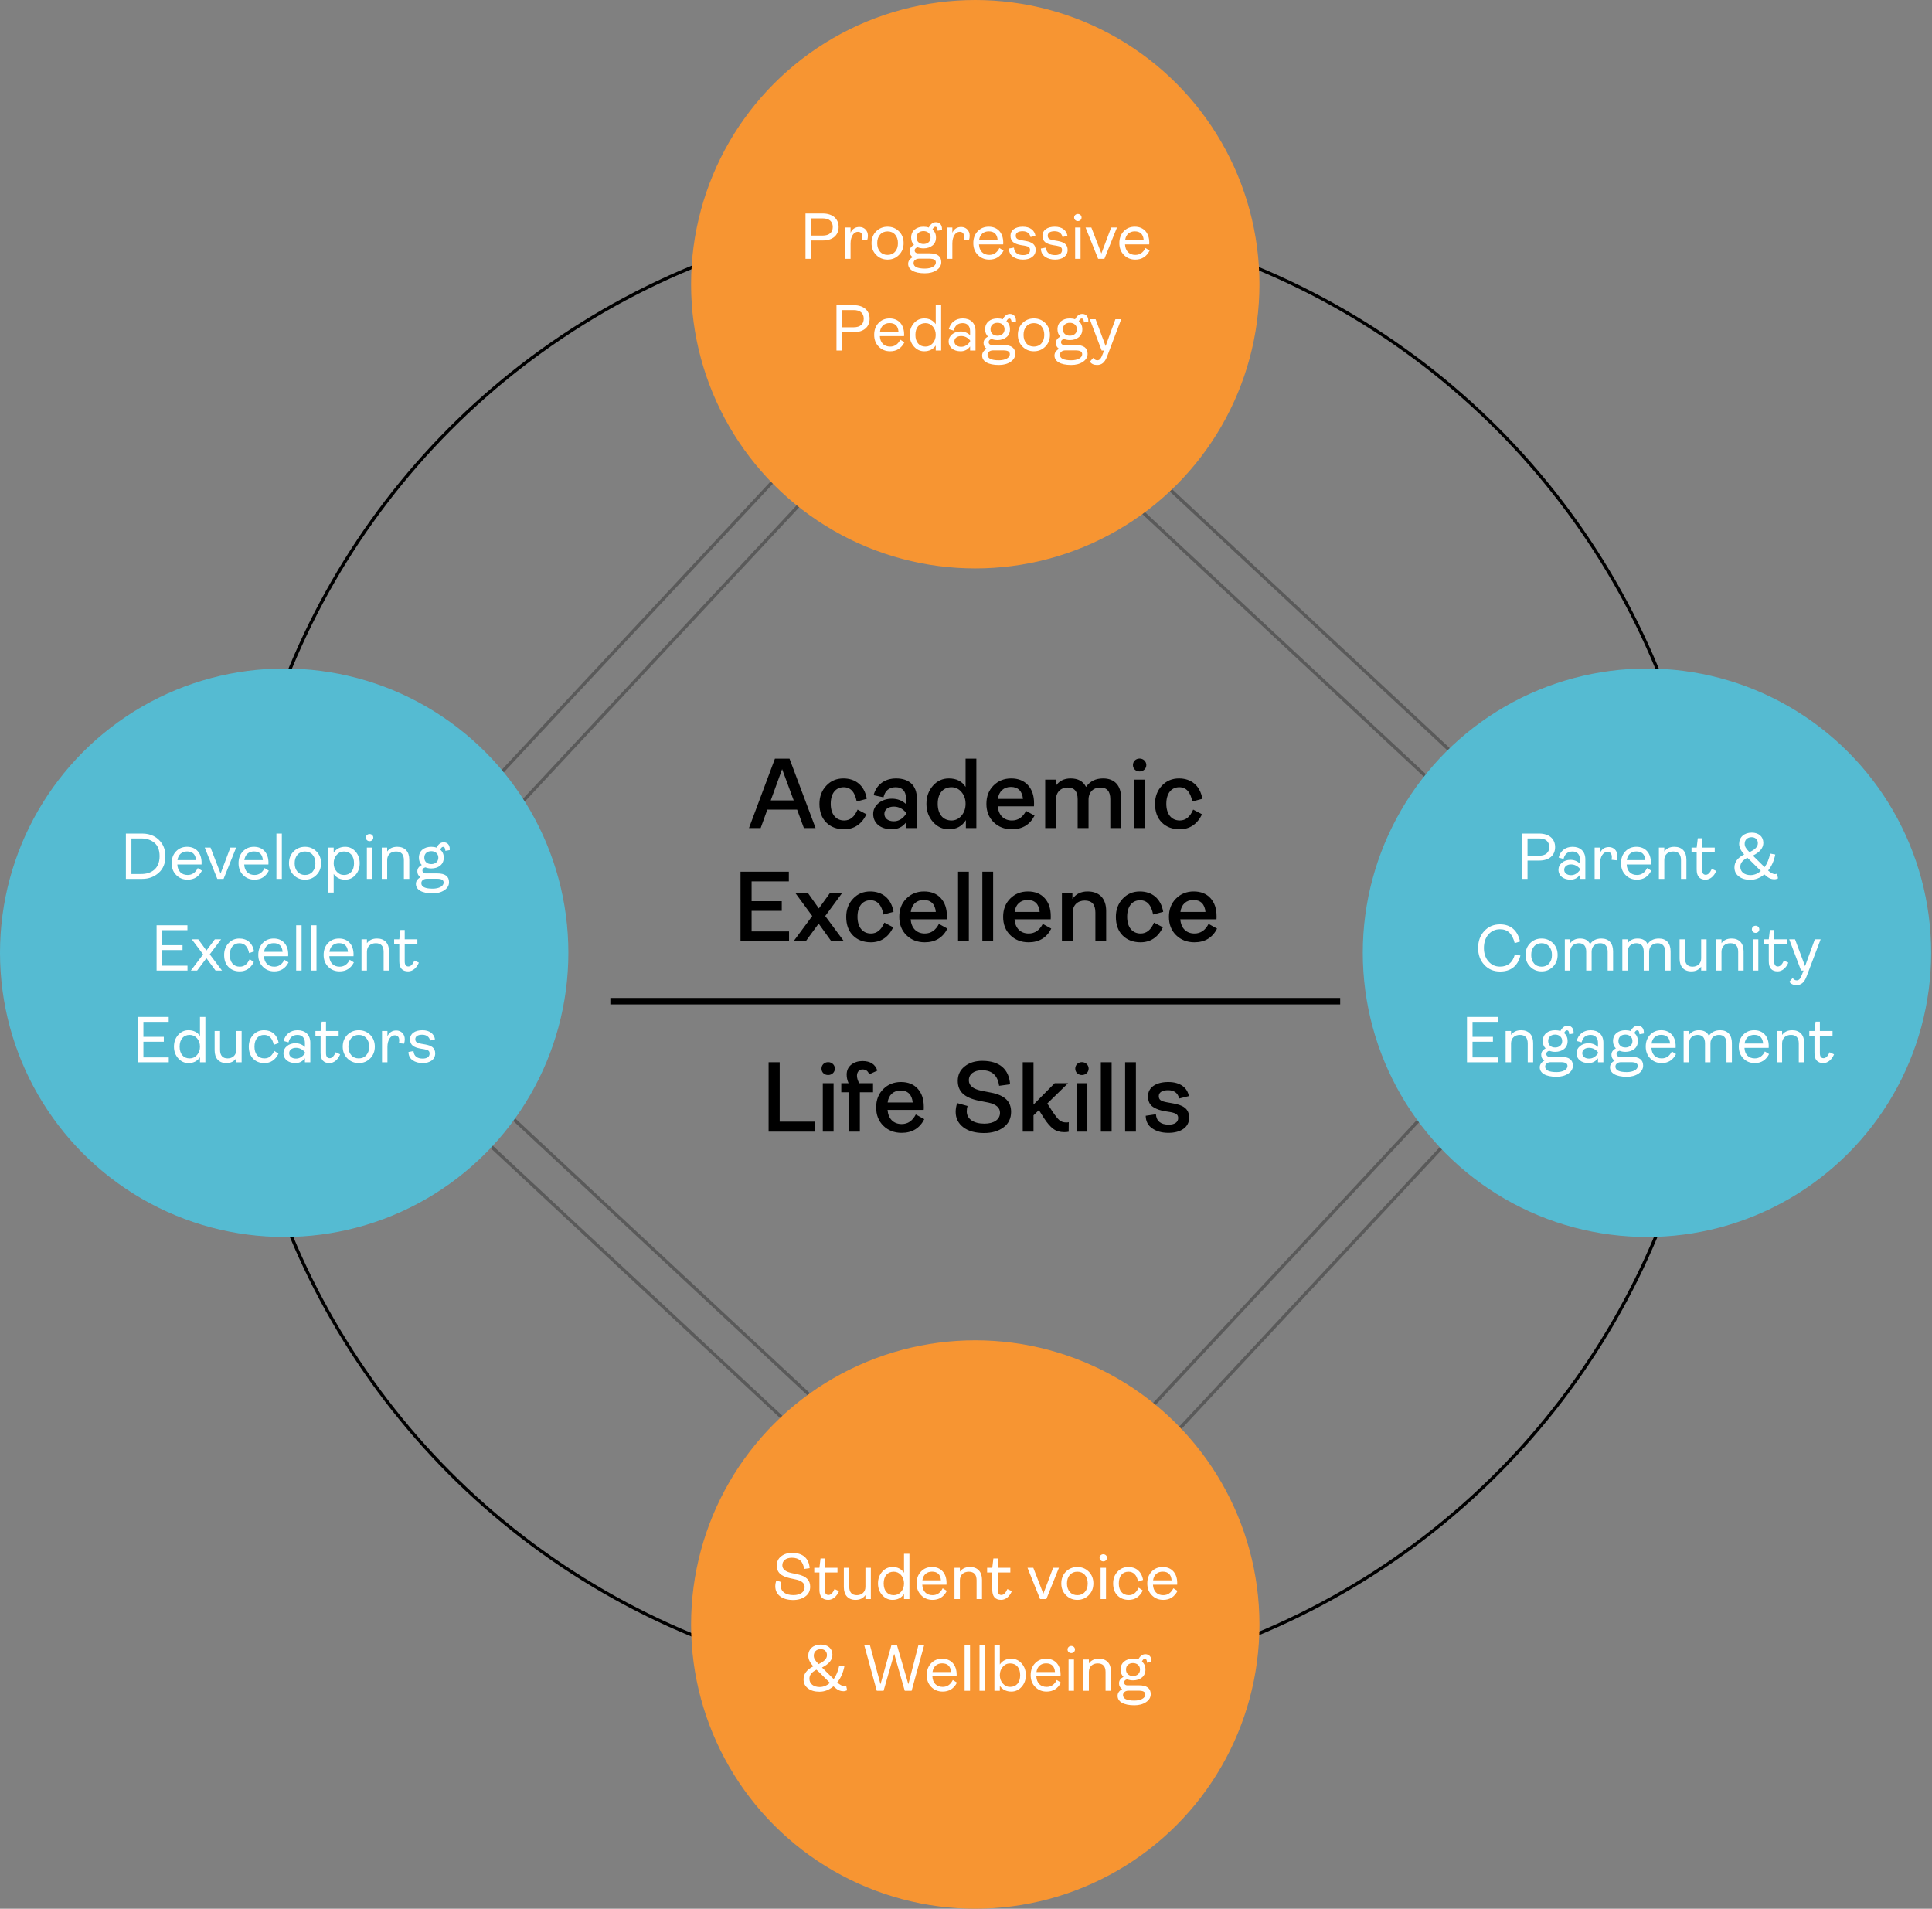 <svg width="906" height="895" viewBox="0 0 906 895" fill="none" xmlns="http://www.w3.org/2000/svg">
<rect x="0" y="0" width="906" height="895" fill="#808080" stroke="none"/>
<circle cx="456.586" cy="445.986" r="346.793" stroke="black" stroke-width="1.514"/>
<g opacity="0.3">
<rect x="145.455" y="458.4" width="442.393" height="442.393" transform="rotate(-47 145.455 458.4)" stroke="black" stroke-width="1.514"/>
<rect x="168.844" y="457.584" width="409.296" height="409.296" transform="rotate(-47 168.844 457.584)" stroke="black" stroke-width="1.514"/>
</g>
<circle cx="457.344" cy="761.734" r="133.266" fill="#F79532"/>
<circle cx="133.266" cy="446.742" r="133.266" fill="#55BBD2"/>
<circle cx="772.334" cy="446.742" r="133.266" fill="#55BBD2"/>
<circle cx="457.344" cy="133.266" r="133.266" fill="#F79532"/>
<path d="M371.917 750.245C366.656 750.245 363.567 747.645 363.567 743.822C363.567 742.935 363.72 742.018 364.026 741.07L366.412 741.834C366.259 742.323 366.167 742.935 366.167 743.7C366.167 746.36 368.491 747.951 372.039 747.951C375.312 747.951 377.33 746.513 377.33 744.189C377.33 742.385 375.984 741.222 373.324 740.641L370.479 740.03C365.984 739.051 364.271 737.124 364.271 734.066C364.271 732.261 364.944 730.824 366.32 729.754C367.696 728.683 369.378 728.133 371.397 728.133C376.504 728.133 379.349 730.702 379.685 735.32L377.085 735.687C376.627 732.17 374.73 730.426 371.366 730.426C368.644 730.426 366.87 731.742 366.87 733.974C366.87 735.779 368.338 736.971 371.244 737.614L374.027 738.195C378.217 739.082 379.93 741.039 379.93 744.006C379.93 745.963 379.165 747.492 377.636 748.593C376.107 749.694 374.211 750.245 371.917 750.245ZM388.421 750.183C385.638 750.183 384.262 748.593 384.262 745.443V737.338H381.846V735.136H384.262L384.782 730.763H386.8V735.136H392.733V737.338H386.8V745.504C386.8 747.094 387.381 747.89 388.513 747.89C389.583 747.89 390.531 746.972 391.357 745.107L393.437 746.085C392.428 748.562 390.531 750.183 388.421 750.183ZM401.222 750.183C397.705 750.183 395.717 747.951 395.717 744.189V735.136H398.255V744.036C398.255 746.605 399.479 747.981 401.803 747.981C404.127 747.981 405.84 746.513 405.84 744.067V735.136H408.379V749.816H405.84V747.951C404.77 749.449 403.241 750.183 401.222 750.183ZM418.553 750.183C416.626 750.183 415.005 749.419 413.69 747.92C412.375 746.422 411.732 744.617 411.732 742.476C411.732 740.305 412.375 738.5 413.69 737.002C415.005 735.503 416.626 734.769 418.553 734.769C420.877 734.769 422.681 735.656 423.935 737.461V728.561H426.474V749.816H423.935V747.461C422.681 749.266 420.877 750.183 418.553 750.183ZM419.103 747.981C420.479 747.981 421.611 747.461 422.559 746.391C423.477 745.321 423.935 744.036 423.935 742.476C423.935 740.917 423.477 739.632 422.559 738.562C421.611 737.491 420.479 736.971 419.103 736.971C416.167 736.971 414.393 739.082 414.393 742.476C414.393 745.871 416.167 747.981 419.103 747.981ZM442.065 744.74L444.023 745.963C442.585 748.777 440.352 750.183 437.325 750.183C435.153 750.183 433.379 749.449 431.973 748.012C430.535 746.575 429.832 744.709 429.832 742.476C429.832 740.213 430.505 738.348 431.881 736.91C433.257 735.473 434.97 734.769 437.08 734.769C441.27 734.769 443.87 737.705 443.87 742.232C443.87 742.66 443.87 742.935 443.839 743.057H432.493C432.645 746.116 434.419 747.981 437.325 747.981C439.404 747.981 440.995 746.911 442.065 744.74ZM437.049 736.941C434.603 736.941 432.89 738.47 432.554 741.008H441.239C441.025 738.286 439.618 736.941 437.049 736.941ZM450.137 749.816H447.598V735.136H450.137V736.971C451.207 735.503 452.767 734.769 454.877 734.769C458.456 734.769 460.505 737.032 460.505 740.733V749.816H457.966V741.008C457.966 738.317 456.743 736.971 454.296 736.971C451.88 736.971 450.137 738.439 450.137 740.978V749.816ZM469.48 750.183C466.696 750.183 465.32 748.593 465.32 745.443V737.338H462.904V735.136H465.32L465.84 730.763H467.859V735.136H473.792V737.338H467.859V745.504C467.859 747.094 468.44 747.89 469.571 747.89C470.642 747.89 471.59 746.972 472.416 745.107L474.495 746.085C473.486 748.562 471.59 750.183 469.48 750.183ZM490.675 749.816H487.739L481.836 735.136H484.558L489.268 747.309L493.855 735.136H496.577L490.675 749.816ZM510.565 747.981C509.127 749.449 507.323 750.183 505.213 750.183C503.102 750.183 501.298 749.449 499.86 747.981C498.423 746.544 497.689 744.709 497.689 742.476C497.689 740.244 498.423 738.378 499.86 736.941C501.298 735.503 503.102 734.769 505.213 734.769C507.323 734.769 509.127 735.503 510.565 736.941C512.002 738.378 512.736 740.244 512.736 742.476C512.736 744.709 512.002 746.544 510.565 747.981ZM501.695 746.483C502.582 747.492 503.775 747.981 505.213 747.981C506.65 747.981 507.843 747.492 508.73 746.483C509.617 745.474 510.075 744.158 510.075 742.476C510.075 740.794 509.617 739.479 508.73 738.47C507.843 737.461 506.65 736.971 505.213 736.971C503.775 736.971 502.582 737.461 501.695 738.47C500.809 739.479 500.35 740.794 500.35 742.476C500.35 744.158 500.809 745.474 501.695 746.483ZM518.621 731.65C517.948 732.292 516.816 732.292 516.143 731.65C515.471 731.008 515.471 729.907 516.143 729.264C516.816 728.622 517.948 728.622 518.621 729.264C519.293 729.907 519.293 731.008 518.621 731.65ZM518.651 749.816H516.113V735.136H518.651V749.816ZM529.31 750.183C527.139 750.183 525.365 749.48 524.019 748.104C522.673 746.727 522.001 744.862 522.001 742.476C522.001 740.274 522.673 738.439 524.05 736.971C525.395 735.503 527.108 734.769 529.188 734.769C532.705 734.769 535.335 736.88 536.038 740.825L533.714 741.62C533.072 738.531 531.543 736.971 529.188 736.971C526.374 736.971 524.661 739.051 524.661 742.476C524.661 745.871 526.405 747.981 529.31 747.981C531.512 747.981 532.827 746.789 533.959 744.464L535.916 745.779C534.448 748.715 532.246 750.183 529.31 750.183ZM550.243 744.74L552.2 745.963C550.763 748.777 548.53 750.183 545.502 750.183C543.331 750.183 541.557 749.449 540.15 748.012C538.713 746.575 538.009 744.709 538.009 742.476C538.009 740.213 538.682 738.348 540.058 736.91C541.435 735.473 543.147 734.769 545.257 734.769C549.447 734.769 552.047 737.705 552.047 742.232C552.047 742.66 552.047 742.935 552.016 743.057H540.67C540.823 746.116 542.597 747.981 545.502 747.981C547.582 747.981 549.172 746.911 550.243 744.74ZM545.227 736.941C542.78 736.941 541.068 738.47 540.731 741.008H549.417C549.203 738.286 547.796 736.941 545.227 736.941ZM396.794 790.339L397.252 792.572C396.732 792.847 396.182 793 395.601 793C393.919 793 392.818 792.511 390.83 790.706C388.842 792.388 386.67 793.245 384.285 793.245C382.052 793.245 380.248 792.725 378.872 791.654C377.495 790.614 376.823 789.208 376.823 787.434C376.823 784.895 378.352 782.877 381.379 781.348C379.82 779.635 379.025 777.983 379.025 776.393C379.025 773.304 381.318 771.133 384.958 771.133C388.23 771.133 390.371 772.998 390.371 775.934C390.371 778.289 388.75 780.277 385.478 781.898C385.508 781.99 385.753 782.173 385.814 782.234L390.952 787.311C392.114 785.752 393.001 783.641 393.582 780.95L395.968 781.378C395.356 784.437 394.225 786.944 392.604 788.902C393.919 790.033 394.959 790.584 395.784 790.584C396.182 790.584 396.518 790.492 396.794 790.339ZM384.897 773.274C382.909 773.274 381.624 774.497 381.624 776.332C381.624 777.647 382.144 778.503 383.887 780.308C386.365 779.054 387.802 777.922 387.802 776.057C387.802 774.375 386.579 773.274 384.897 773.274ZM379.575 787.128C379.575 789.544 381.532 791.043 384.377 791.043C386.059 791.043 387.68 790.4 389.209 789.116L384.316 784.253L382.878 782.907C380.584 784.131 379.575 785.385 379.575 787.128ZM414.345 792.816H411.165L405.323 771.561H407.984L412.908 789.727L417.985 771.561H420.676L425.967 789.727L430.646 771.561H433.338L427.496 792.816H424.285L419.33 775.476L414.345 792.816ZM446.814 787.74L448.771 788.963C447.334 791.777 445.101 793.183 442.074 793.183C439.902 793.183 438.128 792.449 436.721 791.012C435.284 789.575 434.581 787.709 434.581 785.476C434.581 783.213 435.253 781.348 436.63 779.91C438.006 778.473 439.719 777.769 441.829 777.769C446.019 777.769 448.618 780.705 448.618 785.232C448.618 785.66 448.618 785.935 448.588 786.057H437.241C437.394 789.116 439.168 790.981 442.074 790.981C444.153 790.981 445.744 789.911 446.814 787.74ZM441.798 779.941C439.352 779.941 437.639 781.47 437.302 784.008H445.988C445.774 781.286 444.367 779.941 441.798 779.941ZM454.886 792.816H452.347V771.561H454.886V792.816ZM461.874 792.816H459.336V771.561H461.874V792.816ZM474.246 793.183C471.922 793.183 470.117 792.266 468.863 790.461V792.816H466.325V771.561H468.863V780.461C470.117 778.656 471.922 777.769 474.246 777.769C476.173 777.769 477.794 778.503 479.109 780.002C480.424 781.5 481.066 783.305 481.066 785.476C481.066 787.617 480.424 789.422 479.109 790.92C477.794 792.419 476.173 793.183 474.246 793.183ZM473.696 790.981C476.632 790.981 478.405 788.871 478.405 785.476C478.405 782.082 476.632 779.971 473.696 779.971C472.319 779.971 471.188 780.491 470.27 781.562C469.322 782.632 468.863 783.917 468.863 785.476C468.863 787.036 469.322 788.321 470.27 789.391C471.188 790.461 472.319 790.981 473.696 790.981ZM495.557 787.74L497.514 788.963C496.076 791.777 493.844 793.183 490.816 793.183C488.645 793.183 486.871 792.449 485.464 791.012C484.027 789.575 483.323 787.709 483.323 785.476C483.323 783.213 483.996 781.348 485.372 779.91C486.748 778.473 488.461 777.769 490.571 777.769C494.761 777.769 497.361 780.705 497.361 785.232C497.361 785.66 497.361 785.935 497.33 786.057H485.984C486.137 789.116 487.911 790.981 490.816 790.981C492.896 790.981 494.486 789.911 495.557 787.74ZM490.541 779.941C488.094 779.941 486.381 781.47 486.045 784.008H494.731C494.517 781.286 493.11 779.941 490.541 779.941ZM503.598 774.65C502.925 775.292 501.793 775.292 501.12 774.65C500.448 774.008 500.448 772.907 501.12 772.264C501.793 771.622 502.925 771.622 503.598 772.264C504.27 772.907 504.27 774.008 503.598 774.65ZM503.628 792.816H501.09V778.136H503.628V792.816ZM510.617 792.816H508.079V778.136H510.617V779.971C511.687 778.503 513.247 777.769 515.357 777.769C518.936 777.769 520.985 780.032 520.985 783.733V792.816H518.446V784.008C518.446 781.317 517.223 779.971 514.776 779.971C512.36 779.971 510.617 781.439 510.617 783.978V792.816ZM536.841 777.8C536.352 777.8 535.893 778.228 535.495 779.115C536.596 780.002 537.147 781.256 537.147 782.846C537.147 784.437 536.596 785.69 535.495 786.577C534.394 787.464 532.987 787.923 531.305 787.923C530.296 787.923 529.379 787.74 528.522 787.403C527.605 787.678 527.146 788.168 527.146 788.902C527.146 789.666 527.758 790.247 528.645 790.247H534.088C537.789 790.247 539.624 791.624 539.624 794.376C539.624 795.905 538.89 797.159 537.422 798.138C535.954 799.117 534.119 799.606 531.948 799.606C526.81 799.606 524.088 797.863 524.088 795.171C524.088 793.887 524.791 792.847 526.229 792.021C525.25 791.379 524.76 790.492 524.76 789.299C524.76 787.984 525.464 787.006 526.84 786.302C525.953 785.446 525.494 784.284 525.494 782.846C525.494 779.665 527.911 777.769 531.305 777.769C532.223 777.769 533.049 777.892 533.752 778.167C534.639 776.485 535.74 775.659 537.116 775.659C538.676 775.659 539.961 776.699 539.961 778.809V779.298L537.911 779.665C537.85 778.412 537.483 777.8 536.841 777.8ZM531.305 785.874C533.171 785.874 534.608 784.773 534.608 782.846C534.608 780.981 533.171 779.818 531.305 779.818C529.379 779.818 528.033 780.919 528.033 782.846C528.033 784.773 529.379 785.874 531.305 785.874ZM533.874 792.755H529.256C527.697 792.755 526.626 793.612 526.626 794.804C526.626 796.548 528.4 797.404 531.948 797.404C534.884 797.404 537.086 796.272 537.086 794.56C537.086 793.306 536.107 792.755 533.874 792.755Z" fill="white"/>
<path d="M66.709 412.109H59.032V390.854H66.709C70.593 390.854 73.927 392.383 76.006 395.655C77.046 397.307 77.566 399.264 77.566 401.497C77.566 404.8 76.526 407.4 74.416 409.265C72.306 411.161 69.737 412.109 66.709 412.109ZM61.632 393.148V409.816H66.219C70.746 409.816 74.844 407.552 74.844 401.466C74.844 398.622 74.018 396.512 72.397 395.166C70.776 393.82 68.697 393.148 66.219 393.148H61.632ZM92.735 407.033L94.692 408.256C93.255 411.07 91.022 412.476 87.994 412.476C85.823 412.476 84.049 411.742 82.642 410.305C81.205 408.868 80.501 407.002 80.501 404.769C80.501 402.506 81.174 400.641 82.55 399.203C83.927 397.766 85.639 397.062 87.75 397.062C91.939 397.062 94.539 399.998 94.539 404.525C94.539 404.953 94.539 405.228 94.508 405.35H83.162C83.315 408.409 85.089 410.274 87.994 410.274C90.074 410.274 91.664 409.204 92.735 407.033ZM87.719 399.234C85.272 399.234 83.56 400.763 83.223 403.301H91.909C91.695 400.579 90.288 399.234 87.719 399.234ZM104.847 412.109H101.911L96.008 397.429H98.73L103.44 409.602L108.028 397.429H110.75L104.847 412.109ZM124.095 407.033L126.052 408.256C124.615 411.07 122.382 412.476 119.354 412.476C117.183 412.476 115.409 411.742 114.002 410.305C112.565 408.868 111.861 407.002 111.861 404.769C111.861 402.506 112.534 400.641 113.91 399.203C115.287 397.766 116.999 397.062 119.11 397.062C123.3 397.062 125.899 399.998 125.899 404.525C125.899 404.953 125.899 405.228 125.869 405.35H114.522C114.675 408.409 116.449 410.274 119.354 410.274C121.434 410.274 123.024 409.204 124.095 407.033ZM119.079 399.234C116.632 399.234 114.92 400.763 114.583 403.301H123.269C123.055 400.579 121.648 399.234 119.079 399.234ZM132.166 412.109H129.628V390.854H132.166V412.109ZM148.392 410.274C146.954 411.742 145.15 412.476 143.039 412.476C140.929 412.476 139.125 411.742 137.687 410.274C136.25 408.837 135.516 407.002 135.516 404.769C135.516 402.537 136.25 400.671 137.687 399.234C139.125 397.796 140.929 397.062 143.039 397.062C145.15 397.062 146.954 397.796 148.392 399.234C149.829 400.671 150.563 402.537 150.563 404.769C150.563 407.002 149.829 408.837 148.392 410.274ZM139.522 408.776C140.409 409.785 141.602 410.274 143.039 410.274C144.477 410.274 145.67 409.785 146.557 408.776C147.443 407.767 147.902 406.451 147.902 404.769C147.902 403.087 147.443 401.772 146.557 400.763C145.67 399.754 144.477 399.264 143.039 399.264C141.602 399.264 140.409 399.754 139.522 400.763C138.635 401.772 138.177 403.087 138.177 404.769C138.177 406.451 138.635 407.767 139.522 408.776ZM156.478 418.532H153.94V397.429H156.478V399.784C157.732 397.98 159.536 397.062 161.861 397.062C163.787 397.062 165.408 397.796 166.724 399.295C168.039 400.793 168.681 402.628 168.681 404.769C168.681 406.941 168.039 408.745 166.724 410.244C165.408 411.742 163.787 412.476 161.861 412.476C159.536 412.476 157.732 411.589 156.478 409.785V418.532ZM161.31 410.274C164.246 410.274 166.02 408.164 166.02 404.769C166.02 401.375 164.246 399.264 161.31 399.264C159.934 399.264 158.802 399.784 157.885 400.855C156.937 401.925 156.478 403.21 156.478 404.769C156.478 406.329 156.937 407.614 157.885 408.684C158.802 409.754 159.934 410.274 161.31 410.274ZM174.547 393.943C173.874 394.585 172.742 394.585 172.069 393.943C171.397 393.3 171.397 392.199 172.069 391.557C172.742 390.915 173.874 390.915 174.547 391.557C175.22 392.199 175.22 393.3 174.547 393.943ZM174.577 412.109H172.039V397.429H174.577V412.109ZM181.566 412.109H179.028V397.429H181.566V399.264C182.637 397.796 184.196 397.062 186.307 397.062C189.885 397.062 191.934 399.325 191.934 403.026V412.109H189.396V403.301C189.396 400.61 188.172 399.264 185.725 399.264C183.309 399.264 181.566 400.732 181.566 403.271V412.109ZM207.79 397.093C207.301 397.093 206.842 397.521 206.444 398.408C207.545 399.295 208.096 400.549 208.096 402.139C208.096 403.729 207.545 404.983 206.444 405.87C205.343 406.757 203.937 407.216 202.254 407.216C201.245 407.216 200.328 407.033 199.471 406.696C198.554 406.971 198.095 407.461 198.095 408.195C198.095 408.959 198.707 409.54 199.594 409.54H205.038C208.738 409.54 210.573 410.917 210.573 413.669C210.573 415.198 209.839 416.452 208.371 417.431C206.903 418.41 205.068 418.899 202.897 418.899C197.759 418.899 195.037 417.156 195.037 414.464C195.037 413.18 195.74 412.14 197.178 411.314C196.199 410.672 195.71 409.785 195.71 408.592C195.71 407.277 196.413 406.298 197.789 405.595C196.902 404.739 196.444 403.577 196.444 402.139C196.444 398.958 198.86 397.062 202.254 397.062C203.172 397.062 203.998 397.185 204.701 397.46C205.588 395.778 206.689 394.952 208.065 394.952C209.625 394.952 210.91 395.992 210.91 398.102V398.591L208.86 398.958C208.799 397.705 208.432 397.093 207.79 397.093ZM202.254 405.167C204.12 405.167 205.557 404.066 205.557 402.139C205.557 400.274 204.12 399.111 202.254 399.111C200.328 399.111 198.982 400.212 198.982 402.139C198.982 404.066 200.328 405.167 202.254 405.167ZM204.823 412.048H200.205C198.646 412.048 197.575 412.905 197.575 414.097C197.575 415.841 199.349 416.697 202.897 416.697C205.833 416.697 208.035 415.565 208.035 413.853C208.035 412.599 207.056 412.048 204.823 412.048ZM87.925 455.109H73.428V433.854H87.894V436.148H76.028V443.182H85.6V445.476H76.028V452.816H87.925V455.109ZM92.435 455.109H89.499L95.249 447.494L89.927 440.429H92.955L96.808 445.69L100.754 440.429H103.69L98.368 447.494L104.118 455.109H101.09L96.808 449.298L92.435 455.109ZM112.421 455.476C110.25 455.476 108.476 454.773 107.13 453.397C105.784 452.02 105.111 450.155 105.111 447.769C105.111 445.567 105.784 443.732 107.161 442.264C108.506 440.796 110.219 440.062 112.299 440.062C115.816 440.062 118.446 442.173 119.149 446.118L116.825 446.913C116.183 443.824 114.654 442.264 112.299 442.264C109.485 442.264 107.772 444.344 107.772 447.769C107.772 451.164 109.516 453.274 112.421 453.274C114.623 453.274 115.938 452.082 117.07 449.757L119.027 451.072C117.559 454.008 115.357 455.476 112.421 455.476ZM133.353 450.033L135.311 451.256C133.873 454.07 131.641 455.476 128.613 455.476C126.442 455.476 124.668 454.742 123.261 453.305C121.823 451.868 121.12 450.002 121.12 447.769C121.12 445.506 121.793 443.641 123.169 442.203C124.545 440.766 126.258 440.062 128.368 440.062C132.558 440.062 135.158 442.998 135.158 447.525C135.158 447.953 135.158 448.228 135.127 448.35H123.781C123.934 451.409 125.708 453.274 128.613 453.274C130.693 453.274 132.283 452.204 133.353 450.033ZM128.338 442.234C125.891 442.234 124.178 443.763 123.842 446.301H132.528C132.314 443.579 130.907 442.234 128.338 442.234ZM141.425 455.109H138.887V433.854H141.425V455.109ZM148.414 455.109H145.876V433.854H148.414V455.109ZM163.997 450.033L165.954 451.256C164.517 454.07 162.284 455.476 159.256 455.476C157.085 455.476 155.311 454.742 153.904 453.305C152.467 451.868 151.763 450.002 151.763 447.769C151.763 445.506 152.436 443.641 153.812 442.203C155.189 440.766 156.901 440.062 159.012 440.062C163.202 440.062 165.801 442.998 165.801 447.525C165.801 447.953 165.801 448.228 165.771 448.35H154.424C154.577 451.409 156.351 453.274 159.256 453.274C161.336 453.274 162.926 452.204 163.997 450.033ZM158.981 442.234C156.534 442.234 154.822 443.763 154.485 446.301H163.171C162.957 443.579 161.55 442.234 158.981 442.234ZM172.068 455.109H169.53V440.429H172.068V442.264C173.139 440.796 174.699 440.062 176.809 440.062C180.387 440.062 182.436 442.325 182.436 446.026V455.109H179.898V446.301C179.898 443.61 178.675 442.264 176.228 442.264C173.812 442.264 172.068 443.732 172.068 446.271V455.109ZM191.411 455.476C188.628 455.476 187.252 453.886 187.252 450.736V442.631H184.836V440.429H187.252L187.772 436.056H189.79V440.429H195.723V442.631H189.79V450.797C189.79 452.387 190.371 453.183 191.503 453.183C192.573 453.183 193.521 452.265 194.347 450.4L196.427 451.378C195.418 453.855 193.521 455.476 191.411 455.476ZM79.144 498.109H64.647V476.854H79.113V479.148H67.247V486.182H76.82V488.476H67.247V495.816H79.144V498.109ZM88.397 498.476C86.47 498.476 84.849 497.712 83.534 496.213C82.219 494.715 81.576 492.91 81.576 490.769C81.576 488.598 82.219 486.793 83.534 485.295C84.849 483.796 86.47 483.062 88.397 483.062C90.721 483.062 92.525 483.949 93.779 485.754V476.854H96.318V498.109H93.779V495.754C92.525 497.559 90.721 498.476 88.397 498.476ZM88.947 496.274C90.323 496.274 91.455 495.754 92.403 494.684C93.321 493.614 93.779 492.329 93.779 490.769C93.779 489.21 93.321 487.925 92.403 486.855C91.455 485.784 90.323 485.264 88.947 485.264C86.011 485.264 84.237 487.375 84.237 490.769C84.237 494.164 86.011 496.274 88.947 496.274ZM106.159 498.476C102.642 498.476 100.654 496.244 100.654 492.482V483.429H103.193V492.329C103.193 494.898 104.416 496.274 106.741 496.274C109.065 496.274 110.778 494.806 110.778 492.36V483.429H113.316V498.109H110.778V496.244C109.707 497.742 108.178 498.476 106.159 498.476ZM123.979 498.476C121.808 498.476 120.034 497.773 118.688 496.397C117.343 495.02 116.67 493.155 116.67 490.769C116.67 488.567 117.343 486.732 118.719 485.264C120.065 483.796 121.777 483.062 123.857 483.062C127.374 483.062 130.004 485.173 130.708 489.118L128.383 489.913C127.741 486.824 126.212 485.264 123.857 485.264C121.043 485.264 119.331 487.344 119.331 490.769C119.331 494.164 121.074 496.274 123.979 496.274C126.181 496.274 127.497 495.082 128.628 492.757L130.585 494.072C129.117 497.008 126.915 498.476 123.979 498.476ZM138.548 498.476C135.245 498.476 132.921 496.672 132.921 493.828C132.921 492.513 133.472 491.412 134.542 490.525C135.612 489.638 136.927 489.179 138.548 489.179C140.261 489.179 141.729 489.76 142.983 490.922V488.995C142.983 486.671 141.699 485.264 139.527 485.264C137.264 485.264 135.857 486.426 135.307 488.751L133.013 488.109C133.777 484.958 136.224 483.062 139.558 483.062C143.136 483.062 145.521 485.203 145.521 488.904V498.109H142.983V496.213C141.882 497.712 140.414 498.476 138.548 498.476ZM138.793 496.366C140.445 496.366 141.851 495.54 142.983 493.919V493.369C141.821 491.993 140.414 491.32 138.793 491.32C136.866 491.32 135.612 492.36 135.612 493.828C135.612 495.326 136.866 496.366 138.793 496.366ZM154.496 498.476C151.713 498.476 150.336 496.886 150.336 493.736V485.631H147.92V483.429H150.336L150.856 479.056H152.875V483.429H158.808V485.631H152.875V493.797C152.875 495.387 153.456 496.183 154.588 496.183C155.658 496.183 156.606 495.265 157.432 493.4L159.512 494.378C158.502 496.855 156.606 498.476 154.496 498.476ZM173.599 496.274C172.162 497.742 170.357 498.476 168.247 498.476C166.137 498.476 164.332 497.742 162.895 496.274C161.457 494.837 160.723 493.002 160.723 490.769C160.723 488.537 161.457 486.671 162.895 485.234C164.332 483.796 166.137 483.062 168.247 483.062C170.357 483.062 172.162 483.796 173.599 485.234C175.037 486.671 175.771 488.537 175.771 490.769C175.771 493.002 175.037 494.837 173.599 496.274ZM164.73 494.776C165.617 495.785 166.81 496.274 168.247 496.274C169.684 496.274 170.877 495.785 171.764 494.776C172.651 493.767 173.11 492.451 173.11 490.769C173.11 489.087 172.651 487.772 171.764 486.763C170.877 485.754 169.684 485.264 168.247 485.264C166.81 485.264 165.617 485.754 164.73 486.763C163.843 487.772 163.384 489.087 163.384 490.769C163.384 492.451 163.843 493.767 164.73 494.776ZM181.686 498.109H179.147V483.429H181.686V485.907C182.511 484.102 183.888 483.185 185.845 483.185C188.078 483.185 189.821 484.836 189.821 487.313C189.821 488.017 189.698 488.69 189.484 489.393L187.099 489.148C187.191 488.567 187.221 488.17 187.221 487.956C187.221 486.274 186.518 485.448 185.111 485.448C183.184 485.448 181.686 487.68 181.686 490.892V498.109ZM198.183 498.476C196.318 498.476 194.727 498.018 193.473 497.131C192.219 496.244 191.577 494.959 191.547 493.277L193.902 492.849C194.116 495.204 195.584 496.366 198.244 496.366C200.171 496.366 201.456 495.571 201.456 494.011C201.456 492.788 200.813 492.298 198.887 491.962L197.174 491.687C194.116 491.106 192.281 490.127 192.281 487.283C192.281 484.714 194.513 483.062 198.061 483.062C201.517 483.062 203.535 484.744 203.994 487.313L201.7 487.925C201.364 486.335 200.171 485.173 197.969 485.173C195.92 485.173 194.758 485.937 194.758 487.252C194.758 488.567 195.492 489.087 197.572 489.424L199.315 489.729C202.281 490.249 204.086 491.259 204.086 493.981C204.086 496.794 201.639 498.476 198.183 498.476Z" fill="white"/>
<path d="M716.323 412.109H713.723V390.854H721.797C726.354 390.854 729.259 393.27 729.259 397.185C729.259 401.13 726.415 403.515 721.797 403.515H716.323V412.109ZM716.323 393.148V401.222H721.797C724.825 401.222 726.507 399.754 726.507 397.185C726.507 394.585 724.825 393.148 721.797 393.148H716.323ZM736.462 412.476C733.159 412.476 730.835 410.672 730.835 407.828C730.835 406.513 731.385 405.412 732.456 404.525C733.526 403.638 734.841 403.179 736.462 403.179C738.175 403.179 739.643 403.76 740.897 404.922V402.995C740.897 400.671 739.612 399.264 737.441 399.264C735.178 399.264 733.771 400.426 733.22 402.751L730.927 402.109C731.691 398.958 734.138 397.062 737.472 397.062C741.05 397.062 743.435 399.203 743.435 402.904V412.109H740.897V410.213C739.796 411.712 738.328 412.476 736.462 412.476ZM736.707 410.366C738.358 410.366 739.765 409.54 740.897 407.919V407.369C739.735 405.993 738.328 405.32 736.707 405.32C734.78 405.32 733.526 406.36 733.526 407.828C733.526 409.326 734.78 410.366 736.707 410.366ZM750.33 412.109H747.792V397.429H750.33V399.907C751.156 398.102 752.532 397.185 754.489 397.185C756.722 397.185 758.465 398.836 758.465 401.313C758.465 402.017 758.343 402.69 758.129 403.393L755.743 403.148C755.835 402.567 755.866 402.17 755.866 401.956C755.866 400.274 755.162 399.448 753.755 399.448C751.829 399.448 750.33 401.68 750.33 404.892V412.109ZM772.394 407.033L774.351 408.256C772.914 411.07 770.681 412.476 767.653 412.476C765.482 412.476 763.708 411.742 762.301 410.305C760.864 408.868 760.161 407.002 760.161 404.769C760.161 402.506 760.833 400.641 762.21 399.203C763.586 397.766 765.299 397.062 767.409 397.062C771.599 397.062 774.198 399.998 774.198 404.525C774.198 404.953 774.198 405.228 774.168 405.35H762.821C762.974 408.409 764.748 410.274 767.653 410.274C769.733 410.274 771.324 409.204 772.394 407.033ZM767.378 399.234C764.932 399.234 763.219 400.763 762.882 403.301H771.568C771.354 400.579 769.947 399.234 767.378 399.234ZM780.466 412.109H777.927V397.429H780.466V399.264C781.536 397.796 783.096 397.062 785.206 397.062C788.784 397.062 790.833 399.325 790.833 403.026V412.109H788.295V403.301C788.295 400.61 787.072 399.264 784.625 399.264C782.209 399.264 780.466 400.732 780.466 403.271V412.109ZM799.808 412.476C797.025 412.476 795.649 410.886 795.649 407.736V399.631H793.233V397.429H795.649L796.169 393.056H798.187V397.429H804.121V399.631H798.187V407.797C798.187 409.387 798.768 410.183 799.9 410.183C800.97 410.183 801.919 409.265 802.744 407.4L804.824 408.378C803.815 410.855 801.919 412.476 799.808 412.476ZM833.329 409.632L833.787 411.865C833.267 412.14 832.717 412.293 832.136 412.293C830.454 412.293 829.353 411.804 827.365 409.999C825.377 411.681 823.205 412.538 820.82 412.538C818.587 412.538 816.783 412.018 815.407 410.947C814.03 409.907 813.358 408.501 813.358 406.727C813.358 404.188 814.887 402.17 817.914 400.641C816.355 398.928 815.56 397.276 815.56 395.686C815.56 392.597 817.853 390.426 821.493 390.426C824.765 390.426 826.906 392.291 826.906 395.227C826.906 397.582 825.285 399.57 822.013 401.191C822.043 401.283 822.288 401.466 822.349 401.527L827.487 406.604C828.649 405.045 829.536 402.934 830.117 400.243L832.503 400.671C831.891 403.729 830.76 406.237 829.139 408.195C830.454 409.326 831.494 409.877 832.319 409.877C832.717 409.877 833.053 409.785 833.329 409.632ZM821.432 392.566C819.444 392.566 818.159 393.79 818.159 395.625C818.159 396.94 818.679 397.796 820.422 399.601C822.9 398.347 824.337 397.215 824.337 395.35C824.337 393.667 823.114 392.566 821.432 392.566ZM816.11 406.421C816.11 408.837 818.067 410.336 820.912 410.336C822.594 410.336 824.215 409.693 825.744 408.409L820.85 403.546L819.413 402.2C817.119 403.424 816.11 404.678 816.11 406.421ZM703.425 455.538C700.428 455.538 697.981 454.498 696.054 452.418C694.127 450.338 693.149 447.708 693.149 444.497C693.149 441.286 694.127 438.625 696.054 436.545C697.981 434.465 700.458 433.426 703.425 433.426C708.441 433.426 711.682 436.3 712.814 441.469L710.306 442.234C709.205 437.738 706.973 435.719 703.425 435.719C701.192 435.719 699.388 436.545 697.981 438.166C696.574 439.818 695.871 441.928 695.871 444.497C695.871 447.035 696.574 449.146 697.981 450.767C699.388 452.418 701.192 453.244 703.425 453.244C707.064 453.244 709.389 451.317 710.398 447.463L712.998 448.045C711.682 453.03 708.471 455.538 703.425 455.538ZM728.266 453.274C726.828 454.742 725.024 455.476 722.914 455.476C720.804 455.476 718.999 454.742 717.562 453.274C716.124 451.837 715.39 450.002 715.39 447.769C715.39 445.537 716.124 443.671 717.562 442.234C718.999 440.796 720.804 440.062 722.914 440.062C725.024 440.062 726.828 440.796 728.266 442.234C729.703 443.671 730.437 445.537 730.437 447.769C730.437 450.002 729.703 451.837 728.266 453.274ZM719.397 451.776C720.284 452.785 721.476 453.274 722.914 453.274C724.351 453.274 725.544 452.785 726.431 451.776C727.318 450.767 727.777 449.451 727.777 447.769C727.777 446.087 727.318 444.772 726.431 443.763C725.544 442.754 724.351 442.264 722.914 442.264C721.476 442.264 720.284 442.754 719.397 443.763C718.51 444.772 718.051 446.087 718.051 447.769C718.051 449.451 718.51 450.767 719.397 451.776ZM751.002 440.062C754.458 440.062 756.446 442.325 756.446 446.026V455.109H753.907V446.271C753.907 443.671 752.653 442.264 750.421 442.264C748.066 442.264 746.384 443.732 746.384 446.271V455.109H743.845V446.271C743.845 443.61 742.683 442.264 740.389 442.264C738.034 442.264 736.352 443.763 736.352 446.24V455.109H733.814V440.429H736.352V442.264C737.423 440.796 738.952 440.062 740.971 440.062C743.295 440.062 744.855 440.949 745.65 442.692C746.812 440.949 748.586 440.062 751.002 440.062ZM777.972 440.062C781.428 440.062 783.415 442.325 783.415 446.026V455.109H780.877V446.271C780.877 443.671 779.623 442.264 777.391 442.264C775.036 442.264 773.354 443.732 773.354 446.271V455.109H770.815V446.271C770.815 443.61 769.653 442.264 767.359 442.264C765.004 442.264 763.322 443.763 763.322 446.24V455.109H760.784V440.429H763.322V442.264C764.393 440.796 765.922 440.062 767.94 440.062C770.265 440.062 771.824 440.949 772.619 442.692C773.782 440.949 775.556 440.062 777.972 440.062ZM793.136 455.476C789.619 455.476 787.631 453.244 787.631 449.482V440.429H790.169V449.329C790.169 451.898 791.393 453.274 793.717 453.274C796.041 453.274 797.754 451.806 797.754 449.36V440.429H800.293V455.109H797.754V453.244C796.684 454.742 795.155 455.476 793.136 455.476ZM807.286 455.109H804.748V440.429H807.286V442.264C808.356 440.796 809.916 440.062 812.026 440.062C815.605 440.062 817.654 442.325 817.654 446.026V455.109H815.115V446.301C815.115 443.61 813.892 442.264 811.445 442.264C809.029 442.264 807.286 443.732 807.286 446.271V455.109ZM824.518 436.943C823.846 437.585 822.714 437.585 822.041 436.943C821.368 436.3 821.368 435.199 822.041 434.557C822.714 433.915 823.846 433.915 824.518 434.557C825.191 435.199 825.191 436.3 824.518 436.943ZM824.549 455.109H822.011V440.429H824.549V455.109ZM833.617 455.476C830.834 455.476 829.458 453.886 829.458 450.736V442.631H827.042V440.429H829.458L829.978 436.056H831.997V440.429H837.93V442.631H831.997V450.797C831.997 452.387 832.578 453.183 833.709 453.183C834.78 453.183 835.728 452.265 836.553 450.4L838.633 451.378C837.624 453.855 835.728 455.476 833.617 455.476ZM842.47 461.899C840.91 461.899 839.779 461.379 839.106 460.339L840.666 458.565C841.186 459.33 841.828 459.697 842.593 459.697C843.724 459.697 844.336 458.841 845.162 456.639L845.743 455.109H844.611L839.045 440.429H841.767L846.477 453.03L851.064 440.429H853.786L847.18 457.862C846.048 460.829 844.58 461.899 842.47 461.899ZM702.43 498.109H687.933V476.854H702.399V479.148H690.533V486.182H700.105V488.476H690.533V495.816H702.43V498.109ZM708.591 498.109H706.053V483.429H708.591V485.264C709.662 483.796 711.221 483.062 713.332 483.062C716.91 483.062 718.959 485.325 718.959 489.026V498.109H716.421V489.301C716.421 486.61 715.197 485.264 712.751 485.264C710.335 485.264 708.591 486.732 708.591 489.271V498.109ZM734.815 483.093C734.326 483.093 733.867 483.521 733.47 484.408C734.571 485.295 735.121 486.549 735.121 488.139C735.121 489.729 734.571 490.983 733.47 491.87C732.369 492.757 730.962 493.216 729.28 493.216C728.27 493.216 727.353 493.033 726.496 492.696C725.579 492.971 725.12 493.461 725.12 494.195C725.12 494.959 725.732 495.54 726.619 495.54H732.063C735.763 495.54 737.598 496.917 737.598 499.669C737.598 501.198 736.864 502.452 735.396 503.431C733.928 504.41 732.093 504.899 729.922 504.899C724.784 504.899 722.062 503.156 722.062 500.464C722.062 499.18 722.765 498.14 724.203 497.314C723.224 496.672 722.735 495.785 722.735 494.592C722.735 493.277 723.438 492.298 724.814 491.595C723.927 490.739 723.469 489.577 723.469 488.139C723.469 484.958 725.885 483.062 729.28 483.062C730.197 483.062 731.023 483.185 731.726 483.46C732.613 481.778 733.714 480.952 735.09 480.952C736.65 480.952 737.935 481.992 737.935 484.102V484.591L735.886 484.958C735.824 483.705 735.457 483.093 734.815 483.093ZM729.28 491.167C731.145 491.167 732.583 490.066 732.583 488.139C732.583 486.274 731.145 485.111 729.28 485.111C727.353 485.111 726.007 486.212 726.007 488.139C726.007 490.066 727.353 491.167 729.28 491.167ZM731.849 498.048H727.23C725.671 498.048 724.6 498.905 724.6 500.097C724.6 501.841 726.374 502.697 729.922 502.697C732.858 502.697 735.06 501.565 735.06 499.853C735.06 498.599 734.081 498.048 731.849 498.048ZM744.93 498.476C741.627 498.476 739.302 496.672 739.302 493.828C739.302 492.513 739.853 491.412 740.923 490.525C741.994 489.638 743.309 489.179 744.93 489.179C746.642 489.179 748.11 489.76 749.364 490.922V488.995C749.364 486.671 748.08 485.264 745.908 485.264C743.645 485.264 742.238 486.426 741.688 488.751L739.394 488.109C740.158 484.958 742.605 483.062 745.939 483.062C749.517 483.062 751.903 485.203 751.903 488.904V498.109H749.364V496.213C748.263 497.712 746.795 498.476 744.93 498.476ZM745.174 496.366C746.826 496.366 748.233 495.54 749.364 493.919V493.369C748.202 491.993 746.795 491.32 745.174 491.32C743.247 491.32 741.994 492.36 741.994 493.828C741.994 495.326 743.247 496.366 745.174 496.366ZM767.758 483.093C767.269 483.093 766.81 483.521 766.413 484.408C767.514 485.295 768.064 486.549 768.064 488.139C768.064 489.729 767.514 490.983 766.413 491.87C765.312 492.757 763.905 493.216 762.223 493.216C761.213 493.216 760.296 493.033 759.44 492.696C758.522 492.971 758.063 493.461 758.063 494.195C758.063 494.959 758.675 495.54 759.562 495.54H765.006C768.706 495.54 770.541 496.917 770.541 499.669C770.541 501.198 769.807 502.452 768.339 503.431C766.871 504.41 765.036 504.899 762.865 504.899C757.727 504.899 755.005 503.156 755.005 500.464C755.005 499.18 755.708 498.14 757.146 497.314C756.167 496.672 755.678 495.785 755.678 494.592C755.678 493.277 756.381 492.298 757.757 491.595C756.871 490.739 756.412 489.577 756.412 488.139C756.412 484.958 758.828 483.062 762.223 483.062C763.14 483.062 763.966 483.185 764.669 483.46C765.556 481.778 766.657 480.952 768.034 480.952C769.593 480.952 770.878 481.992 770.878 484.102V484.591L768.829 484.958C768.768 483.705 768.401 483.093 767.758 483.093ZM762.223 491.167C764.088 491.167 765.526 490.066 765.526 488.139C765.526 486.274 764.088 485.111 762.223 485.111C760.296 485.111 758.95 486.212 758.95 488.139C758.95 490.066 760.296 491.167 762.223 491.167ZM764.792 498.048H760.174C758.614 498.048 757.543 498.905 757.543 500.097C757.543 501.841 759.317 502.697 762.865 502.697C765.801 502.697 768.003 501.565 768.003 499.853C768.003 498.599 767.024 498.048 764.792 498.048ZM783.997 493.033L785.955 494.256C784.517 497.07 782.284 498.476 779.257 498.476C777.085 498.476 775.311 497.742 773.905 496.305C772.467 494.868 771.764 493.002 771.764 490.769C771.764 488.506 772.437 486.641 773.813 485.203C775.189 483.766 776.902 483.062 779.012 483.062C783.202 483.062 785.802 485.998 785.802 490.525C785.802 490.953 785.802 491.228 785.771 491.35H774.425C774.577 494.409 776.351 496.274 779.257 496.274C781.336 496.274 782.927 495.204 783.997 493.033ZM778.981 485.234C776.535 485.234 774.822 486.763 774.486 489.301H783.171C782.957 486.579 781.55 485.234 778.981 485.234ZM806.718 483.062C810.174 483.062 812.162 485.325 812.162 489.026V498.109H809.624V489.271C809.624 486.671 808.37 485.264 806.137 485.264C803.782 485.264 802.1 486.732 802.1 489.271V498.109H799.562V489.271C799.562 486.61 798.4 485.264 796.106 485.264C793.751 485.264 792.069 486.763 792.069 489.24V498.109H789.53V483.429H792.069V485.264C793.139 483.796 794.668 483.062 796.687 483.062C799.011 483.062 800.571 483.949 801.366 485.692C802.528 483.949 804.302 483.062 806.718 483.062ZM827.633 493.033L829.59 494.256C828.152 497.07 825.92 498.476 822.892 498.476C820.721 498.476 818.947 497.742 817.54 496.305C816.103 494.868 815.399 493.002 815.399 490.769C815.399 488.506 816.072 486.641 817.448 485.203C818.824 483.766 820.537 483.062 822.647 483.062C826.837 483.062 829.437 485.998 829.437 490.525C829.437 490.953 829.437 491.228 829.406 491.35H818.06C818.213 494.409 819.987 496.274 822.892 496.274C824.972 496.274 826.562 495.204 827.633 493.033ZM822.617 485.234C820.17 485.234 818.457 486.763 818.121 489.301H826.807C826.593 486.579 825.186 485.234 822.617 485.234ZM835.704 498.109H833.166V483.429H835.704V485.264C836.775 483.796 838.334 483.062 840.445 483.062C844.023 483.062 846.072 485.325 846.072 489.026V498.109H843.534V489.301C843.534 486.61 842.31 485.264 839.864 485.264C837.447 485.264 835.704 486.732 835.704 489.271V498.109ZM855.047 498.476C852.264 498.476 850.887 496.886 850.887 493.736V485.631H848.471V483.429H850.887L851.407 479.056H853.426V483.429H859.359V485.631H853.426V493.797C853.426 495.387 854.007 496.183 855.139 496.183C856.209 496.183 857.157 495.265 857.983 493.4L860.063 494.378C859.053 496.855 857.157 498.476 855.047 498.476Z" fill="white"/>
<path d="M382.461 388.279H376.982L373.798 379.616H359.842L356.704 388.279H351.225L363.401 355.732H370.239L382.461 388.279ZM366.773 360.649L361.434 375.307H372.205L366.773 360.649ZM395.842 388.841C392.376 388.841 389.566 387.764 387.459 385.657C385.351 383.549 384.274 380.646 384.274 376.899C384.274 373.481 385.351 370.671 387.506 368.376C389.613 366.128 392.282 365.004 395.514 365.004C401.134 365.004 405.395 368.236 406.472 374.558L401.742 375.822C400.899 371.373 398.886 369.125 395.654 369.125C391.861 369.125 389.566 372.076 389.566 376.899C389.566 381.723 391.955 384.72 395.888 384.72C398.652 384.72 400.712 383.034 402.164 379.616L406.332 381.817C404.037 386.5 400.525 388.841 395.842 388.841ZM418.19 388.841C412.991 388.841 409.479 386.031 409.479 381.676C409.479 379.662 410.322 377.976 412.008 376.572C413.647 375.213 415.754 374.511 418.283 374.511C420.859 374.511 423.06 375.354 424.84 376.993V374.23C424.84 370.999 423.107 369.125 420.063 369.125C416.972 369.125 415.052 370.718 414.303 373.855L409.666 372.872C410.931 368.001 414.771 365.004 420.25 365.004C426.245 365.004 429.944 368.236 429.944 374.277V388.279H425.027V385.423C423.388 387.717 421.093 388.841 418.19 388.841ZM419.126 385.095C421.374 385.095 423.294 383.971 424.84 381.723V381.02C423.294 379.147 421.374 378.211 419.126 378.211C416.504 378.211 414.724 379.616 414.724 381.629C414.724 383.69 416.457 385.095 419.126 385.095ZM445.028 388.841C441.984 388.841 439.502 387.67 437.488 385.376C435.474 383.081 434.444 380.271 434.444 376.899C434.444 373.528 435.474 370.718 437.488 368.423C439.502 366.128 441.984 365.004 444.981 365.004C448.493 365.004 451.116 366.316 452.802 368.985V355.732H457.86V388.279H452.942V384.533C451.21 387.39 448.54 388.841 445.028 388.841ZM446.199 384.72C448.025 384.72 449.617 383.971 450.882 382.472C452.146 380.974 452.802 379.1 452.802 376.899C452.802 374.698 452.146 372.872 450.882 371.373C449.617 369.875 448.025 369.125 446.199 369.125C442.218 369.125 439.736 372.076 439.736 376.899C439.736 381.723 442.218 384.72 446.199 384.72ZM481.162 380.224L485.143 382.425C482.988 386.687 479.429 388.841 474.512 388.841C471.047 388.841 468.19 387.717 465.942 385.516C463.694 383.315 462.57 380.459 462.57 376.899C462.57 373.387 463.694 370.53 465.895 368.329C468.096 366.128 470.859 365.004 474.184 365.004C477.509 365.004 480.132 366.035 482.052 368.142C483.972 370.249 484.909 373.059 484.909 376.572C484.909 377.368 484.909 377.836 484.862 378.07H467.909C468.237 382.191 470.672 384.72 474.559 384.72C477.416 384.72 479.617 383.222 481.162 380.224ZM474.044 368.985C470.719 368.985 468.377 371.092 467.956 374.605H479.71C479.382 370.999 477.462 368.985 474.044 368.985ZM517.302 365.004C522.734 365.004 525.732 368.376 525.732 374.136V388.279H520.674V374.745C520.674 371.092 519.128 369.266 515.991 369.266C512.759 369.266 510.465 371.373 510.465 374.979V388.279H505.36V374.745C505.36 371.092 503.815 369.266 500.724 369.266C497.493 369.266 495.198 371.373 495.198 374.932V388.279H490.14V365.566H495.057V368.563C496.65 366.175 498.991 365.004 502.035 365.004C505.547 365.004 507.936 366.316 509.294 368.985C511.12 366.316 513.79 365.004 517.302 365.004ZM534.424 361.726C532.597 361.726 531.286 360.462 531.286 358.729C531.286 356.996 532.597 355.685 534.424 355.685C536.156 355.685 537.561 356.996 537.561 358.729C537.561 360.415 536.156 361.726 534.424 361.726ZM536.952 388.279H531.895V365.566H536.952V388.279ZM553.211 388.841C549.745 388.841 546.935 387.764 544.828 385.657C542.72 383.549 541.643 380.646 541.643 376.899C541.643 373.481 542.72 370.671 544.875 368.376C546.982 366.128 549.651 365.004 552.883 365.004C558.502 365.004 562.764 368.236 563.841 374.558L559.111 375.822C558.268 371.373 556.255 369.125 553.023 369.125C549.23 369.125 546.935 372.076 546.935 376.899C546.935 381.723 549.324 384.72 553.257 384.72C556.02 384.72 558.081 383.034 559.533 379.616L563.701 381.817C561.406 386.5 557.894 388.841 553.211 388.841ZM370.02 441.279H347.26V408.732H369.926V413.274H352.458V422.547H366.601V427.089H352.458V436.737H370.02V441.279ZM377.905 441.279H372.192L380.902 429.525L372.847 418.566H378.748L383.993 425.966L389.332 418.566H395.045L386.99 429.525L395.701 441.279H389.8L383.9 433.084L377.905 441.279ZM408.395 441.841C404.93 441.841 402.12 440.764 400.013 438.657C397.905 436.549 396.828 433.646 396.828 429.899C396.828 426.481 397.905 423.671 400.06 421.376C402.167 419.128 404.836 418.004 408.068 418.004C413.687 418.004 417.949 421.236 419.026 427.558L414.296 428.822C413.453 424.373 411.44 422.125 408.208 422.125C404.415 422.125 402.12 425.076 402.12 429.899C402.12 434.723 404.509 437.72 408.442 437.72C411.205 437.72 413.266 436.034 414.718 432.616L418.886 434.817C416.591 439.5 413.079 441.841 408.395 441.841ZM440.299 433.224L444.28 435.425C442.126 439.687 438.566 441.841 433.649 441.841C430.184 441.841 427.327 440.717 425.079 438.516C422.831 436.315 421.707 433.459 421.707 429.899C421.707 426.387 422.831 423.53 425.032 421.329C427.233 419.128 429.996 418.004 433.321 418.004C436.646 418.004 439.269 419.035 441.189 421.142C443.109 423.249 444.046 426.059 444.046 429.572C444.046 430.368 444.046 430.836 443.999 431.07H427.046C427.374 435.191 429.809 437.72 433.696 437.72C436.553 437.72 438.754 436.222 440.299 433.224ZM433.181 421.985C429.856 421.985 427.514 424.092 427.093 427.605H438.847C438.52 423.999 436.6 421.985 433.181 421.985ZM454.335 441.279H449.277V408.732H454.335V441.279ZM465.723 441.279H460.665V408.732H465.723V441.279ZM489.005 433.224L492.986 435.425C490.832 439.687 487.273 441.841 482.355 441.841C478.89 441.841 476.033 440.717 473.785 438.516C471.537 436.315 470.413 433.459 470.413 429.899C470.413 426.387 471.537 423.53 473.738 421.329C475.939 419.128 478.702 418.004 482.027 418.004C485.352 418.004 487.975 419.035 489.895 421.142C491.815 423.249 492.752 426.059 492.752 429.572C492.752 430.368 492.752 430.836 492.705 431.07H475.752C476.08 435.191 478.515 437.72 482.402 437.72C485.259 437.72 487.46 436.222 489.005 433.224ZM481.887 421.985C478.562 421.985 476.22 424.092 475.799 427.605H487.554C487.226 423.999 485.306 421.985 481.887 421.985ZM503.041 441.279H497.983V418.566H502.901V421.563C504.493 419.175 506.881 418.004 510.019 418.004C515.592 418.004 518.73 421.376 518.73 427.136V441.279H513.672V427.839C513.672 424.139 512.033 422.266 508.708 422.266C505.383 422.266 503.041 424.373 503.041 427.979V441.279ZM534.849 441.841C531.383 441.841 528.573 440.764 526.466 438.657C524.358 436.549 523.281 433.646 523.281 429.899C523.281 426.481 524.358 423.671 526.513 421.376C528.62 419.128 531.289 418.004 534.521 418.004C540.14 418.004 544.402 421.236 545.479 427.558L540.749 428.822C539.906 424.373 537.893 422.125 534.661 422.125C530.868 422.125 528.573 425.076 528.573 429.899C528.573 434.723 530.962 437.72 534.895 437.72C537.658 437.72 539.719 436.034 541.171 432.616L545.339 434.817C543.044 439.5 539.532 441.841 534.849 441.841ZM566.752 433.224L570.733 435.425C568.579 439.687 565.019 441.841 560.102 441.841C556.637 441.841 553.78 440.717 551.532 438.516C549.284 436.315 548.16 433.459 548.16 429.899C548.16 426.387 549.284 423.53 551.485 421.329C553.686 419.128 556.449 418.004 559.774 418.004C563.099 418.004 565.722 419.035 567.642 421.142C569.562 423.249 570.499 426.059 570.499 429.572C570.499 430.368 570.499 430.836 570.452 431.07H553.499C553.827 435.191 556.262 437.72 560.149 437.72C563.006 437.72 565.207 436.222 566.752 433.224ZM559.634 421.985C556.309 421.985 553.967 424.092 553.546 427.605H565.3C564.973 423.999 563.053 421.985 559.634 421.985Z" fill="black"/>
<path d="M382.208 530.631H360.431V498.083H365.63V525.948H382.208V530.631ZM388.374 504.078C386.547 504.078 385.236 502.813 385.236 501.08C385.236 499.348 386.547 498.036 388.374 498.036C390.106 498.036 391.511 499.348 391.511 501.08C391.511 502.766 390.106 504.078 388.374 504.078ZM390.903 530.631H385.845V507.918H390.903V530.631ZM403.227 530.631H398.122V512.179H394.516V507.918H397.935C397.326 506.56 397.045 505.248 397.045 503.89C397.045 501.923 397.748 500.378 399.199 499.207C400.651 498.083 402.384 497.521 404.444 497.521C408.144 497.521 410.439 499.02 411.422 502.017L407.582 503.75C407.067 502.204 406.037 501.455 404.491 501.455C403.04 501.455 401.869 502.532 401.869 504.405C401.869 505.389 402.197 506.56 402.899 507.918H409.409V512.179H403.227V530.631ZM429.46 522.576L433.441 524.777C431.287 529.039 427.728 531.193 422.81 531.193C419.345 531.193 416.488 530.069 414.24 527.868C411.992 525.667 410.868 522.81 410.868 519.251C410.868 515.739 411.992 512.882 414.193 510.681C416.394 508.48 419.157 507.356 422.483 507.356C425.808 507.356 428.43 508.386 430.35 510.493C432.27 512.601 433.207 515.411 433.207 518.923C433.207 519.719 433.207 520.188 433.16 520.422H416.207C416.535 524.543 418.97 527.072 422.857 527.072C425.714 527.072 427.915 525.573 429.46 522.576ZM422.342 511.336C419.017 511.336 416.675 513.444 416.254 516.956H428.009C427.681 513.35 425.761 511.336 422.342 511.336ZM461.454 531.286C457.286 531.286 454.008 530.35 451.667 528.523C449.325 526.697 448.154 524.309 448.154 521.358C448.154 520 448.389 518.642 448.857 517.237L453.727 518.595C453.493 519.345 453.353 520.188 453.353 521.124C453.353 524.683 456.584 526.884 461.595 526.884C466.137 526.884 468.947 524.917 468.947 521.78C468.947 519.391 467.121 517.799 463.515 517.003L459.206 516.16C452.041 514.708 449.138 511.711 449.138 506.794C449.138 504.031 450.215 501.736 452.416 500.003C454.57 498.271 457.333 497.428 460.658 497.428C468.76 497.428 473.162 501.361 473.677 508.433L468.526 509.135C467.87 504.265 465.201 501.83 460.518 501.83C456.818 501.83 454.336 503.609 454.336 506.56C454.336 509.042 456.35 510.681 460.377 511.477L464.686 512.32C471.383 513.584 474.146 516.628 474.146 521.358C474.146 524.402 472.975 526.838 470.586 528.617C468.198 530.397 465.154 531.286 461.454 531.286ZM500.064 526.322C500.485 526.322 500.86 526.276 501.188 526.182L501.141 530.678C500.532 530.818 499.83 530.865 499.033 530.865C497.02 530.865 495.287 530.35 493.929 529.32C492.524 528.289 491.025 526.557 489.48 524.168L487.185 520.515L484.656 522.997V530.631H479.598V498.083H484.656V517.94L494.584 507.918H500.86L491.119 517.424L493.414 520.984C494.819 523.091 495.943 524.543 496.785 525.245C497.582 525.948 498.706 526.322 500.064 526.322ZM507.372 504.078C505.546 504.078 504.235 502.813 504.235 501.08C504.235 499.348 505.546 498.036 507.372 498.036C509.105 498.036 510.51 499.348 510.51 501.08C510.51 502.766 509.105 504.078 507.372 504.078ZM509.901 530.631H504.843V507.918H509.901V530.631ZM521.289 530.631H516.231V498.083H521.289V530.631ZM532.676 530.631H527.619V498.083H532.676V530.631ZM547.951 531.193C544.86 531.193 542.331 530.49 540.318 529.085C538.304 527.727 537.32 525.76 537.274 523.185L542.05 522.482C542.331 525.714 544.345 527.353 548.092 527.353C550.714 527.353 552.494 526.276 552.494 524.262C552.494 522.623 551.557 522.014 549.075 521.499L546.452 521.077C544.017 520.656 542.565 520.188 540.88 519.157C539.194 518.127 538.351 516.441 538.351 514.006C538.351 509.932 542.003 507.356 547.857 507.356C553.477 507.356 556.802 510.025 557.505 513.959L552.962 515.083C552.353 512.507 550.62 511.196 547.764 511.196C545.001 511.196 543.408 512.226 543.408 513.959C543.408 515.692 544.392 516.347 547.202 516.863L549.824 517.331C554.695 518.127 557.645 519.766 557.645 524.121C557.645 528.57 553.711 531.193 547.951 531.193Z" fill="black"/>
<path d="M380.334 121.348H377.734V100.092H385.808C390.365 100.092 393.271 102.508 393.271 106.423C393.271 110.368 390.427 112.754 385.808 112.754H380.334V121.348ZM380.334 102.386V110.46H385.808C388.836 110.46 390.518 108.992 390.518 106.423C390.518 103.823 388.836 102.386 385.808 102.386H380.334ZM398.871 121.348H396.332V106.668H398.871V109.145C399.696 107.34 401.073 106.423 403.03 106.423C405.263 106.423 407.006 108.074 407.006 110.552C407.006 111.255 406.883 111.928 406.669 112.631L404.284 112.387C404.376 111.806 404.406 111.408 404.406 111.194C404.406 109.512 403.703 108.686 402.296 108.686C400.369 108.686 398.871 110.919 398.871 114.13V121.348ZM421.577 119.513C420.139 120.981 418.335 121.715 416.225 121.715C414.114 121.715 412.31 120.981 410.872 119.513C409.435 118.075 408.701 116.24 408.701 114.008C408.701 111.775 409.435 109.909 410.872 108.472C412.31 107.035 414.114 106.301 416.225 106.301C418.335 106.301 420.139 107.035 421.577 108.472C423.014 109.909 423.748 111.775 423.748 114.008C423.748 116.24 423.014 118.075 421.577 119.513ZM412.707 118.014C413.594 119.023 414.787 119.513 416.225 119.513C417.662 119.513 418.855 119.023 419.742 118.014C420.629 117.005 421.087 115.69 421.087 114.008C421.087 112.326 420.629 111.01 419.742 110.001C418.855 108.992 417.662 108.503 416.225 108.503C414.787 108.503 413.594 108.992 412.707 110.001C411.821 111.01 411.362 112.326 411.362 114.008C411.362 115.69 411.821 117.005 412.707 118.014ZM438.624 106.331C438.135 106.331 437.676 106.759 437.278 107.646C438.379 108.533 438.93 109.787 438.93 111.377C438.93 112.968 438.379 114.222 437.278 115.109C436.177 115.996 434.771 116.454 433.089 116.454C432.079 116.454 431.162 116.271 430.305 115.934C429.388 116.21 428.929 116.699 428.929 117.433C428.929 118.198 429.541 118.779 430.428 118.779H435.872C439.572 118.779 441.407 120.155 441.407 122.907C441.407 124.437 440.673 125.691 439.205 126.669C437.737 127.648 435.902 128.137 433.731 128.137C428.593 128.137 425.871 126.394 425.871 123.703C425.871 122.418 426.574 121.378 428.012 120.552C427.033 119.91 426.544 119.023 426.544 117.831C426.544 116.515 427.247 115.537 428.623 114.833C427.736 113.977 427.278 112.815 427.278 111.377C427.278 108.197 429.694 106.301 433.089 106.301C434.006 106.301 434.832 106.423 435.535 106.698C436.422 105.016 437.523 104.19 438.899 104.19C440.459 104.19 441.744 105.23 441.744 107.34V107.83L439.695 108.197C439.633 106.943 439.266 106.331 438.624 106.331ZM433.089 114.405C434.954 114.405 436.392 113.304 436.392 111.377C436.392 109.512 434.954 108.35 433.089 108.35C431.162 108.35 429.816 109.451 429.816 111.377C429.816 113.304 431.162 114.405 433.089 114.405ZM435.658 121.286H431.039C429.48 121.286 428.409 122.143 428.409 123.336C428.409 125.079 430.183 125.935 433.731 125.935C436.667 125.935 438.869 124.804 438.869 123.091C438.869 121.837 437.89 121.286 435.658 121.286ZM446.598 121.348H444.059V106.668H446.598V109.145C447.423 107.34 448.8 106.423 450.757 106.423C452.99 106.423 454.733 108.074 454.733 110.552C454.733 111.255 454.611 111.928 454.396 112.631L452.011 112.387C452.103 111.806 452.133 111.408 452.133 111.194C452.133 109.512 451.43 108.686 450.023 108.686C448.096 108.686 446.598 110.919 446.598 114.13V121.348ZM468.662 116.271L470.619 117.494C469.181 120.308 466.949 121.715 463.921 121.715C461.75 121.715 459.976 120.981 458.569 119.543C457.132 118.106 456.428 116.24 456.428 114.008C456.428 111.744 457.101 109.879 458.477 108.441C459.853 107.004 461.566 106.301 463.676 106.301C467.866 106.301 470.466 109.237 470.466 113.763C470.466 114.191 470.466 114.466 470.435 114.589H459.089C459.242 117.647 461.016 119.513 463.921 119.513C466.001 119.513 467.591 118.442 468.662 116.271ZM463.646 108.472C461.199 108.472 459.486 110.001 459.15 112.54H467.836C467.622 109.818 466.215 108.472 463.646 108.472ZM479.761 121.715C477.895 121.715 476.305 121.256 475.051 120.369C473.797 119.482 473.155 118.198 473.124 116.515L475.479 116.087C475.693 118.442 477.161 119.604 479.822 119.604C481.749 119.604 483.033 118.809 483.033 117.249C483.033 116.026 482.391 115.537 480.464 115.2L478.752 114.925C475.693 114.344 473.858 113.365 473.858 110.521C473.858 107.952 476.091 106.301 479.639 106.301C483.095 106.301 485.113 107.983 485.572 110.552L483.278 111.163C482.942 109.573 481.749 108.411 479.547 108.411C477.498 108.411 476.336 109.175 476.336 110.49C476.336 111.806 477.07 112.326 479.149 112.662L480.893 112.968C483.859 113.488 485.664 114.497 485.664 117.219C485.664 120.033 483.217 121.715 479.761 121.715ZM494.754 121.715C492.888 121.715 491.298 121.256 490.044 120.369C488.79 119.482 488.148 118.198 488.117 116.515L490.472 116.087C490.686 118.442 492.154 119.604 494.815 119.604C496.742 119.604 498.027 118.809 498.027 117.249C498.027 116.026 497.384 115.537 495.457 115.2L493.745 114.925C490.686 114.344 488.851 113.365 488.851 110.521C488.851 107.952 491.084 106.301 494.632 106.301C498.088 106.301 500.106 107.983 500.565 110.552L498.271 111.163C497.935 109.573 496.742 108.411 494.54 108.411C492.491 108.411 491.329 109.175 491.329 110.49C491.329 111.806 492.063 112.326 494.142 112.662L495.886 112.968C498.852 113.488 500.657 114.497 500.657 117.219C500.657 120.033 498.21 121.715 494.754 121.715ZM506.689 103.181C506.016 103.823 504.884 103.823 504.212 103.181C503.539 102.539 503.539 101.438 504.212 100.795C504.884 100.153 506.016 100.153 506.689 100.795C507.362 101.438 507.362 102.539 506.689 103.181ZM506.719 121.348H504.181V106.668H506.719V121.348ZM517.898 121.348H514.962L509.06 106.668H511.781L516.491 118.84L521.079 106.668H523.801L517.898 121.348ZM537.146 116.271L539.103 117.494C537.666 120.308 535.433 121.715 532.406 121.715C530.234 121.715 528.46 120.981 527.053 119.543C525.616 118.106 524.913 116.24 524.913 114.008C524.913 111.744 525.585 109.879 526.962 108.441C528.338 107.004 530.051 106.301 532.161 106.301C536.351 106.301 538.95 109.237 538.95 113.763C538.95 114.191 538.95 114.466 538.92 114.589H527.573C527.726 117.647 529.5 119.513 532.406 119.513C534.485 119.513 536.076 118.442 537.146 116.271ZM532.13 108.472C529.684 108.472 527.971 110.001 527.635 112.54H536.32C536.106 109.818 534.699 108.472 532.13 108.472ZM394.864 164.348H392.265V143.092H400.339C404.896 143.092 407.801 145.508 407.801 149.423C407.801 153.368 404.957 155.754 400.339 155.754H394.864V164.348ZM394.864 145.386V153.46H400.339C403.366 153.46 405.049 151.992 405.049 149.423C405.049 146.823 403.366 145.386 400.339 145.386H394.864ZM422.174 159.271L424.131 160.494C422.694 163.308 420.461 164.715 417.433 164.715C415.262 164.715 413.488 163.981 412.081 162.543C410.644 161.106 409.94 159.24 409.94 157.008C409.94 154.744 410.613 152.879 411.99 151.441C413.366 150.004 415.079 149.301 417.189 149.301C421.379 149.301 423.978 152.237 423.978 156.763C423.978 157.191 423.978 157.466 423.948 157.589H412.601C412.754 160.647 414.528 162.513 417.433 162.513C419.513 162.513 421.103 161.442 422.174 159.271ZM417.158 151.472C414.712 151.472 412.999 153.001 412.662 155.54H421.348C421.134 152.818 419.727 151.472 417.158 151.472ZM433.426 164.715C431.5 164.715 429.879 163.95 428.563 162.451C427.248 160.953 426.606 159.148 426.606 157.008C426.606 154.836 427.248 153.032 428.563 151.533C429.879 150.035 431.5 149.301 433.426 149.301C435.751 149.301 437.555 150.187 438.809 151.992V143.092H441.347V164.348H438.809V161.993C437.555 163.797 435.751 164.715 433.426 164.715ZM433.977 162.513C435.353 162.513 436.485 161.993 437.433 160.922C438.35 159.852 438.809 158.567 438.809 157.008C438.809 155.448 438.35 154.163 437.433 153.093C436.485 152.022 435.353 151.503 433.977 151.503C431.041 151.503 429.267 153.613 429.267 157.008C429.267 160.402 431.041 162.513 433.977 162.513ZM450.486 164.715C447.183 164.715 444.858 162.91 444.858 160.066C444.858 158.751 445.409 157.65 446.479 156.763C447.55 155.876 448.865 155.417 450.486 155.417C452.198 155.417 453.666 155.998 454.92 157.161V155.234C454.92 152.909 453.636 151.503 451.464 151.503C449.201 151.503 447.794 152.665 447.244 154.989L444.95 154.347C445.715 151.197 448.161 149.301 451.495 149.301C455.073 149.301 457.459 151.441 457.459 155.142V164.348H454.92V162.451C453.819 163.95 452.351 164.715 450.486 164.715ZM450.73 162.604C452.382 162.604 453.789 161.779 454.92 160.158V159.607C453.758 158.231 452.351 157.558 450.73 157.558C448.804 157.558 447.55 158.598 447.55 160.066C447.55 161.565 448.804 162.604 450.73 162.604ZM473.314 149.331C472.825 149.331 472.366 149.759 471.969 150.646C473.07 151.533 473.62 152.787 473.62 154.377C473.62 155.968 473.07 157.222 471.969 158.109C470.868 158.996 469.461 159.454 467.779 159.454C466.77 159.454 465.852 159.271 464.996 158.934C464.078 159.21 463.619 159.699 463.619 160.433C463.619 161.198 464.231 161.779 465.118 161.779H470.562C474.262 161.779 476.098 163.155 476.098 165.907C476.098 167.437 475.364 168.691 473.895 169.669C472.427 170.648 470.592 171.137 468.421 171.137C463.283 171.137 460.561 169.394 460.561 166.703C460.561 165.418 461.264 164.378 462.702 163.552C461.723 162.91 461.234 162.023 461.234 160.831C461.234 159.515 461.937 158.537 463.314 157.833C462.427 156.977 461.968 155.815 461.968 154.377C461.968 151.197 464.384 149.301 467.779 149.301C468.696 149.301 469.522 149.423 470.225 149.698C471.112 148.016 472.213 147.19 473.59 147.19C475.149 147.19 476.434 148.23 476.434 150.34V150.83L474.385 151.197C474.324 149.943 473.957 149.331 473.314 149.331ZM467.779 157.405C469.644 157.405 471.082 156.304 471.082 154.377C471.082 152.512 469.644 151.35 467.779 151.35C465.852 151.35 464.506 152.451 464.506 154.377C464.506 156.304 465.852 157.405 467.779 157.405ZM470.348 164.286H465.73C464.17 164.286 463.099 165.143 463.099 166.336C463.099 168.079 464.873 168.935 468.421 168.935C471.357 168.935 473.559 167.804 473.559 166.091C473.559 164.837 472.58 164.286 470.348 164.286ZM490.196 162.513C488.758 163.981 486.954 164.715 484.843 164.715C482.733 164.715 480.929 163.981 479.491 162.513C478.054 161.075 477.32 159.24 477.32 157.008C477.32 154.775 478.054 152.909 479.491 151.472C480.929 150.035 482.733 149.301 484.843 149.301C486.954 149.301 488.758 150.035 490.196 151.472C491.633 152.909 492.367 154.775 492.367 157.008C492.367 159.24 491.633 161.075 490.196 162.513ZM481.326 161.014C482.213 162.023 483.406 162.513 484.843 162.513C486.281 162.513 487.474 162.023 488.361 161.014C489.247 160.005 489.706 158.69 489.706 157.008C489.706 155.326 489.247 154.01 488.361 153.001C487.474 151.992 486.281 151.503 484.843 151.503C483.406 151.503 482.213 151.992 481.326 153.001C480.439 154.01 479.981 155.326 479.981 157.008C479.981 158.69 480.439 160.005 481.326 161.014ZM507.243 149.331C506.754 149.331 506.295 149.759 505.897 150.646C506.998 151.533 507.549 152.787 507.549 154.377C507.549 155.968 506.998 157.222 505.897 158.109C504.796 158.996 503.39 159.454 501.707 159.454C500.698 159.454 499.781 159.271 498.924 158.934C498.007 159.21 497.548 159.699 497.548 160.433C497.548 161.198 498.16 161.779 499.047 161.779H504.491C508.191 161.779 510.026 163.155 510.026 165.907C510.026 167.437 509.292 168.691 507.824 169.669C506.356 170.648 504.521 171.137 502.35 171.137C497.212 171.137 494.49 169.394 494.49 166.703C494.49 165.418 495.193 164.378 496.631 163.552C495.652 162.91 495.163 162.023 495.163 160.831C495.163 159.515 495.866 158.537 497.242 157.833C496.355 156.977 495.897 155.815 495.897 154.377C495.897 151.197 498.313 149.301 501.707 149.301C502.625 149.301 503.451 149.423 504.154 149.698C505.041 148.016 506.142 147.19 507.518 147.19C509.078 147.19 510.363 148.23 510.363 150.34V150.83L508.313 151.197C508.252 149.943 507.885 149.331 507.243 149.331ZM501.707 157.405C503.573 157.405 505.01 156.304 505.01 154.377C505.01 152.512 503.573 151.35 501.707 151.35C499.781 151.35 498.435 152.451 498.435 154.377C498.435 156.304 499.781 157.405 501.707 157.405ZM504.276 164.286H499.658C498.099 164.286 497.028 165.143 497.028 166.336C497.028 168.079 498.802 168.935 502.35 168.935C505.286 168.935 507.488 167.804 507.488 166.091C507.488 164.837 506.509 164.286 504.276 164.286ZM514.471 171.137C512.911 171.137 511.78 170.617 511.107 169.577L512.667 167.804C513.187 168.568 513.829 168.935 514.593 168.935C515.725 168.935 516.337 168.079 517.162 165.877L517.743 164.348H516.612L511.046 149.668H513.768L518.477 162.268L523.065 149.668H525.787L519.181 167.1C518.049 170.067 516.581 171.137 514.471 171.137Z" fill="white"/>
<line x1="286.219" y1="469.458" x2="628.469" y2="469.458" stroke="black" stroke-width="3.029"/>
</svg>
